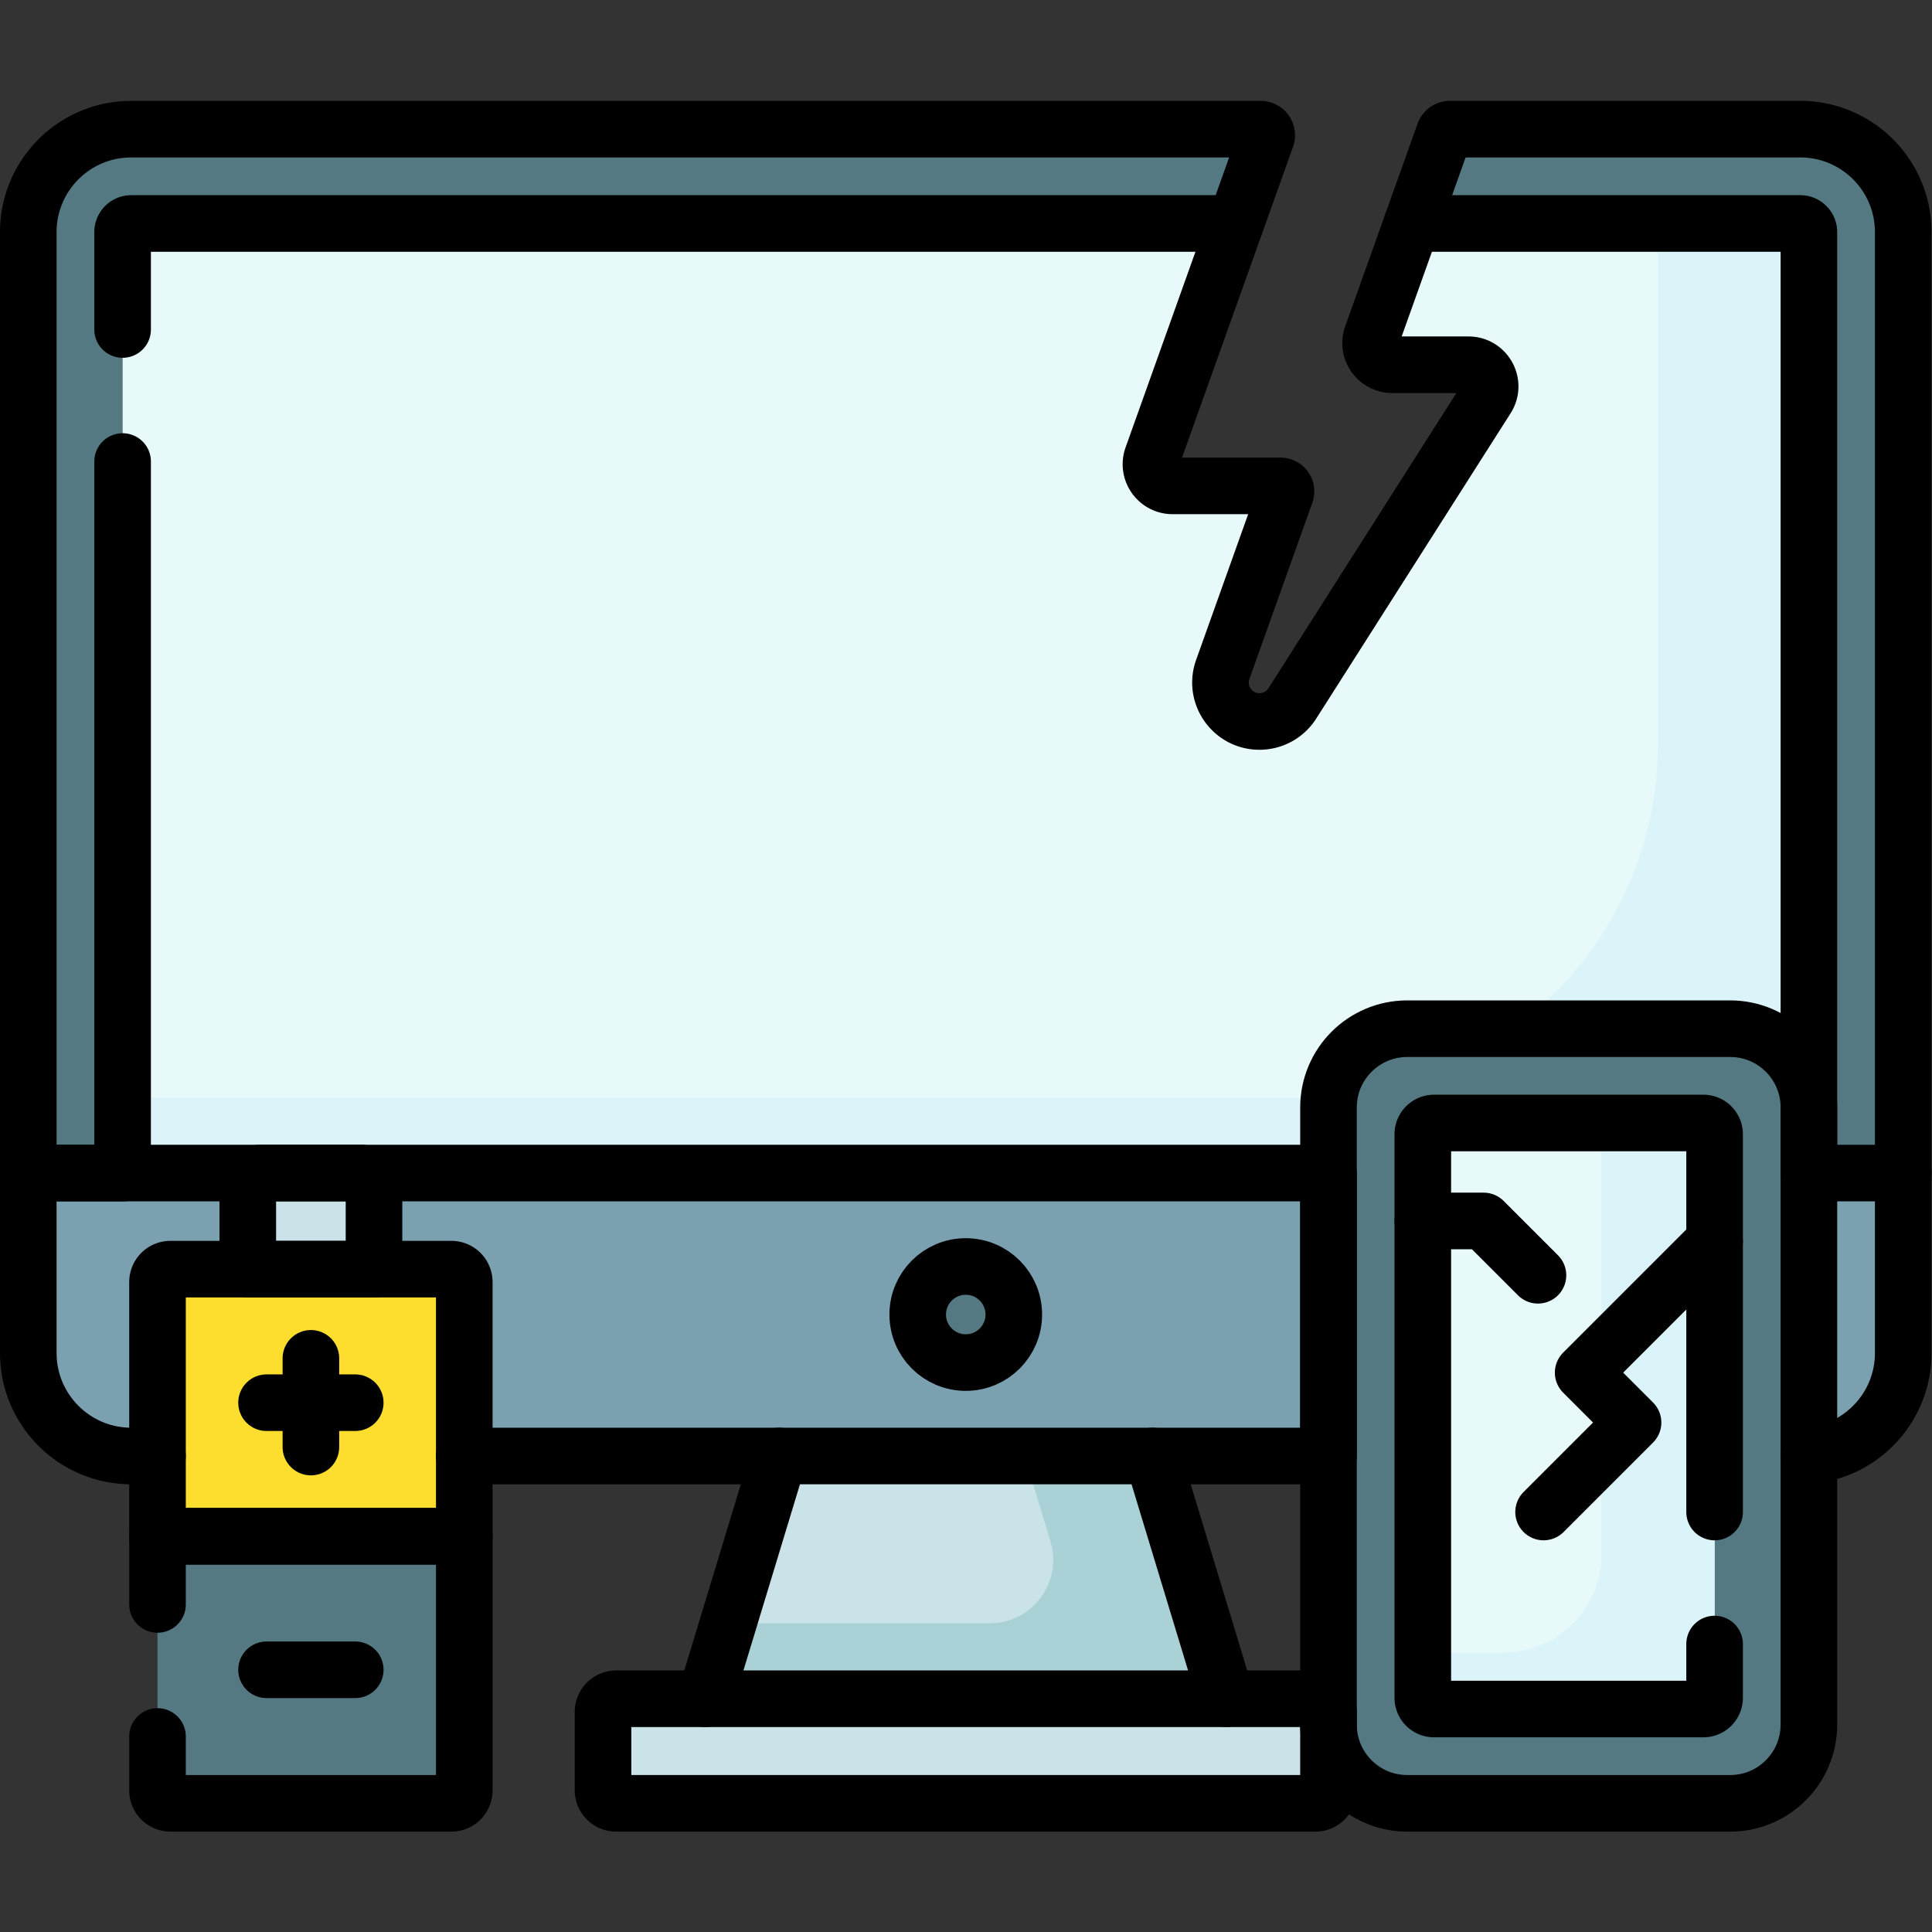 <?xml version="1.0" encoding="UTF-8"?>
<svg xmlns="http://www.w3.org/2000/svg" xmlns:xlink="http://www.w3.org/1999/xlink" version="1.1" width="512" height="512" x="0" y="0" viewBox="0 0 682.667 682.667" style="enable-background:new 0 0 512 512" xml:space="preserve">
  <rect x="0" y="0" width="682.667" height="682.667" fill="#333333" stroke="none"/>
  <g>
    <defs>
      <clipPath id="a">
        <path d="M0 512h512V0H0Z" fill="#000000" opacity="1" data-original="#000000"></path>
      </clipPath>
    </defs>
    <g clip-path="url(#a)" transform="matrix(1.333 0 0 -1.333 0 682.667)">
      <path d="M0 0v75h-344.653V27.291C-344.653 12.219-332.435 0-317.362 0h6.962v46.112a3.417 3.417 0 0 0 3.417 3.417h74.483a3.417 3.417 0 0 0 3.417-3.417V0z" style="fill-opacity:1;fill-rule:nonzero;stroke:none" transform="translate(352.153 126.176)" fill="#7BA1B1" data-original="#7ba1b1"></path>
      <path d="M0 0v-74.904C14-73.74 25-62.01 25-47.709V0Z" style="fill-opacity:1;fill-rule:nonzero;stroke:none" transform="translate(479.5 201.176)" fill="#7BA1B1" data-original="#7ba1b1"></path>
      <path d="m0 0 19.534 64.347h99.027L138.094 0Z" style="fill-opacity:1;fill-rule:nonzero;stroke:none" transform="translate(186.953 61.83)" fill="#CAE3E8" data-original="#cae3e8"></path>
      <path d="M0 0h-33.929l6.867-22.622c3.283-10.813-4.808-21.725-16.108-21.725h-69.319l-6.072-20H19.533Z" style="fill-opacity:1;fill-rule:nonzero;stroke:none" transform="translate(305.514 126.176)" fill="#A9D1D6" data-original="#a9d1d6"></path>
      <path d="M0 0c0-7.033-5.702-12.735-12.735-12.735-7.034 0-12.736 5.702-12.736 12.735 0 7.033 5.702 12.735 12.736 12.735C-5.702 12.735 0 7.033 0 0" style="fill-opacity:1;fill-rule:nonzero;stroke:none" transform="translate(268.735 163.676)" fill="#557982" data-original="#557982"></path>
      <path d="M0 0h-185.338a3.485 3.485 0 0 1-3.484-3.484v-20.753a3.485 3.485 0 0 1 3.484-3.485H0a3.485 3.485 0 0 1 3.484 3.485v20.753A3.485 3.485 0 0 1 0 0" style="fill-opacity:1;fill-rule:nonzero;stroke:none" transform="translate(348.669 61.83)" fill="#CAE3E8" data-original="#cae3e8"></path>
      <path d="M0 0h-26.624a3.418 3.418 0 0 1-3.418-3.417v-22.054H3.417v22.054A3.417 3.417 0 0 1 0 0" style="fill-opacity:1;fill-rule:nonzero;stroke:none" transform="translate(95.724 201.176)" fill="#CAE3E8" data-original="#cae3e8"></path>
      <path d="M0 0a3.417 3.417 0 0 1-3.417 3.417H-77.9A3.417 3.417 0 0 1-81.318 0v-67.382H0Z" style="fill-opacity:1;fill-rule:nonzero;stroke:none" transform="translate(123.07 172.288)" fill="#FDDE2E" data-original="#fdde2e"></path>
      <path d="M0 0v-67.381a3.417 3.417 0 0 1 3.417-3.418H77.9a3.418 3.418 0 0 1 3.418 3.418V0z" style="fill-opacity:1;fill-rule:nonzero;stroke:none" transform="translate(41.753 104.906)" fill="#557982" data-original="#557982"></path>
      <path d="M0 0h-299.37c-15.072 0-27.291-12.219-27.291-27.291v-249.426h25v249.426A2.291 2.291 0 0 0-299.37-25H-6.631L1.524-2.163A1.618 1.618 0 0 1 0 0" style="fill-opacity:1;fill-rule:nonzero;stroke:none" transform="translate(334.161 477.893)" fill="#557982" data-original="#557982"></path>
      <path d="M0 0h-92.857a1.62 1.62 0 0 1-1.525-1.074L-102.927-25H0a2.29 2.29 0 0 0 2.291-2.291v-249.426h25v249.426C27.291-12.219 15.072 0 0 0" style="fill-opacity:1;fill-rule:nonzero;stroke:none" transform="translate(477.209 477.893)" fill="#557982" data-original="#557982"></path>
      <path d="M0 0h-85.582c-11.533 0-20.882 9.35-20.882 20.883v163.574c0 11.533 9.349 20.883 20.882 20.883H0c11.533 0 20.883-9.35 20.883-20.883V20.883C20.883 9.35 11.533 0 0 0" style="fill-opacity:1;fill-rule:nonzero;stroke:none" transform="translate(458.617 34.107)" fill="#557982" data-original="#557982"></path>
      <path d="M0 0v149.387a2.977 2.977 0 0 0 2.977 2.976H74.37a2.977 2.977 0 0 0 2.977-2.976V0a2.977 2.977 0 0 0-2.977-2.977H2.977A2.977 2.977 0 0 0 0 0" style="fill-opacity:1;fill-rule:nonzero;stroke:none" transform="translate(377.153 62.084)" fill="#E7F9F9" data-original="#e7f9f9"></path>
      <path d="M0 0h-27.023v-114.379c0-14.338-11.623-25.961-25.961-25.961H-74.37v-12.023a2.977 2.977 0 0 1 2.976-2.977H0a2.977 2.977 0 0 1 2.977 2.977V-2.977A2.977 2.977 0 0 1 0 0" style="fill-opacity:1;fill-rule:nonzero;stroke:none" transform="translate(451.523 214.447)" fill="#DBF4F9" data-original="#dbf4f9"></path>
      <path d="M0 0h-102.927l-10.63-29.768c-1.338-3.743 1.438-7.681 5.413-7.681h20.184c4.536 0 7.285-5.008 4.849-8.835l-51.534-80.946a10.326 10.326 0 0 0-8.71-4.782c-7.142 0-12.127 7.075-9.726 13.801l16.68 46.704a1.455 1.455 0 0 1-1.37 1.944h-28.594c-3.975 0-6.75 3.938-5.413 7.682L-149.679 0h-292.739a2.294 2.294 0 0 1-2.291-2.291v-249.426h319.653v17.389c0 11.533 9.349 20.883 20.882 20.883h85.582c11.533 0 20.883-9.35 20.883-20.883V-2.291A2.293 2.293 0 0 1 0 0" style="fill-opacity:1;fill-rule:nonzero;stroke:none" transform="translate(477.209 452.893)" fill="#E7F9F9" data-original="#e7f9f9"></path>
      <path d="M0 0h-313.026v-20H6.627v17.389c0 .968.065 1.922.193 2.855A95.642 95.642 0 0 0 0 0" style="fill-opacity:1;fill-rule:nonzero;stroke:none" transform="translate(345.526 221.176)" fill="#DBF4F9" data-original="#dbf4f9"></path>
      <path d="M0 0h-37.709v-137.743c0-31.056-15.064-58.593-38.284-75.702h57.401c11.533 0 20.883-9.35 20.883-20.883V-2.291A2.293 2.293 0 0 1 0 0" style="fill-opacity:1;fill-rule:nonzero;stroke:none" transform="translate(477.209 452.893)" fill="#DBF4F9" data-original="#dbf4f9"></path>
      <path d="M0 0c0-7.033-5.702-12.735-12.735-12.735-7.034 0-12.736 5.702-12.736 12.735 0 7.033 5.702 12.735 12.736 12.735C-5.702 12.735 0 7.033 0 0Z" style="stroke-linecap: round; stroke-linejoin: round; stroke-miterlimit: 10; stroke-dasharray: none; stroke-opacity: 1;" transform="translate(268.735 163.676)" fill="none" stroke="#000000" stroke-width="15px" stroke-linecap="round" stroke-linejoin="round" stroke-miterlimit="10" stroke-dasharray="none" stroke-opacity="" data-original="#000000"></path>
      <path d="M0 0h-185.338a3.485 3.485 0 0 1-3.484-3.484v-20.753a3.485 3.485 0 0 1 3.484-3.485H0a3.485 3.485 0 0 1 3.484 3.485v20.753A3.485 3.485 0 0 1 0 0Z" style="stroke-linecap: round; stroke-linejoin: round; stroke-miterlimit: 10; stroke-dasharray: none; stroke-opacity: 1;" transform="translate(348.669 61.83)" fill="none" stroke="#000000" stroke-width="15px" stroke-linecap="round" stroke-linejoin="round" stroke-miterlimit="10" stroke-dasharray="none" stroke-opacity="" data-original="#000000"></path>
      <path d="M0 0h-26.624a3.418 3.418 0 0 1-3.418-3.417v-22.054H3.417v22.054A3.417 3.417 0 0 1 0 0Z" style="stroke-linecap: round; stroke-linejoin: round; stroke-miterlimit: 10; stroke-dasharray: none; stroke-opacity: 1;" transform="translate(95.724 201.176)" fill="none" stroke="#000000" stroke-width="15px" stroke-linecap="round" stroke-linejoin="round" stroke-miterlimit="10" stroke-dasharray="none" stroke-opacity="" data-original="#000000"></path>
      <path d="M0 0a3.417 3.417 0 0 1-3.417 3.417H-77.9A3.417 3.417 0 0 1-81.318 0v-67.382H0Z" style="stroke-linecap: round; stroke-linejoin: round; stroke-miterlimit: 10; stroke-dasharray: none; stroke-opacity: 1;" transform="translate(123.07 172.288)" fill="none" stroke="#000000" stroke-width="15px" stroke-linecap="round" stroke-linejoin="round" stroke-miterlimit="10" stroke-dasharray="none" stroke-opacity="" data-original="#000000"></path>
      <path d="M0 0v-14.304a3.418 3.418 0 0 1 3.417-3.418H77.9a3.418 3.418 0 0 1 3.418 3.418v67.381H0V35" style="stroke-linecap: round; stroke-linejoin: round; stroke-miterlimit: 10; stroke-dasharray: none; stroke-opacity: 1;" transform="translate(41.753 51.83)" fill="none" stroke="#000000" stroke-width="15px" stroke-linecap="round" stroke-linejoin="round" stroke-miterlimit="10" stroke-dasharray="none" stroke-opacity="" data-original="#000000"></path>
      <path d="M0 0v25.813a2.291 2.291 0 0 0 2.291 2.291H295.03l8.156 22.837a1.62 1.62 0 0 1-1.525 2.163H2.291C-12.781 53.104-25 40.886-25 25.813v-249.425H0V-35" style="stroke-linecap: round; stroke-linejoin: round; stroke-miterlimit: 10; stroke-dasharray: none; stroke-opacity: 1;" transform="translate(32.5 424.788)" fill="none" stroke="#000000" stroke-width="15px" stroke-linecap="round" stroke-linejoin="round" stroke-miterlimit="10" stroke-dasharray="none" stroke-opacity="" data-original="#000000"></path>
      <path d="M0 0v249.426c0 15.072-12.219 27.291-27.291 27.291h-92.857a1.62 1.62 0 0 1-1.525-1.074l-8.545-23.926h102.927A2.291 2.291 0 0 0-25 249.426V0" style="stroke-linecap: round; stroke-linejoin: round; stroke-miterlimit: 10; stroke-dasharray: none; stroke-opacity: 1;" transform="translate(504.5 201.176)" fill="none" stroke="#000000" stroke-width="15px" stroke-linecap="round" stroke-linejoin="round" stroke-miterlimit="10" stroke-dasharray="none" stroke-opacity="" data-original="#000000"></path>
      <path d="M0 0v-23.518" style="stroke-linecap: round; stroke-linejoin: round; stroke-miterlimit: 10; stroke-dasharray: none; stroke-opacity: 1;" transform="translate(82.412 152.065)" fill="none" stroke="#000000" stroke-width="15px" stroke-linecap="round" stroke-linejoin="round" stroke-miterlimit="10" stroke-dasharray="none" stroke-opacity="" data-original="#000000"></path>
      <path d="M0 0h-23.517" style="stroke-linecap: round; stroke-linejoin: round; stroke-miterlimit: 10; stroke-dasharray: none; stroke-opacity: 1;" transform="translate(94.17 140.306)" fill="none" stroke="#000000" stroke-width="15px" stroke-linecap="round" stroke-linejoin="round" stroke-miterlimit="10" stroke-dasharray="none" stroke-opacity="" data-original="#000000"></path>
      <path d="M0 0h-23.517" style="stroke-linecap: round; stroke-linejoin: round; stroke-miterlimit: 10; stroke-dasharray: none; stroke-opacity: 1;" transform="translate(94.17 69.507)" fill="none" stroke="#000000" stroke-width="15px" stroke-linecap="round" stroke-linejoin="round" stroke-miterlimit="10" stroke-dasharray="none" stroke-opacity="" data-original="#000000"></path>
      <path d="M0 0h-85.582c-11.533 0-20.882 9.35-20.882 20.883v163.574c0 11.533 9.349 20.883 20.882 20.883H0c11.533 0 20.883-9.35 20.883-20.883V20.883C20.883 9.35 11.533 0 0 0Z" style="stroke-linecap: round; stroke-linejoin: round; stroke-miterlimit: 10; stroke-dasharray: none; stroke-opacity: 1;" transform="translate(458.617 34.107)" fill="none" stroke="#000000" stroke-width="15px" stroke-linecap="round" stroke-linejoin="round" stroke-miterlimit="10" stroke-dasharray="none" stroke-opacity="" data-original="#000000"></path>
      <path d="M0 0v-14.245a2.977 2.977 0 0 0-2.977-2.977H-74.37a2.977 2.977 0 0 0-2.977 2.977v149.387a2.977 2.977 0 0 0 2.977 2.976h71.393A2.977 2.977 0 0 0 0 135.142V35" style="stroke-linecap: round; stroke-linejoin: round; stroke-miterlimit: 10; stroke-dasharray: none; stroke-opacity: 1;" transform="translate(454.5 76.33)" fill="none" stroke="#000000" stroke-width="15px" stroke-linecap="round" stroke-linejoin="round" stroke-miterlimit="10" stroke-dasharray="none" stroke-opacity="" data-original="#000000"></path>
      <path d="M0 0h229.083v75h-344.654V27.291C-115.571 12.219-103.352 0-88.28 0h6.962" style="stroke-linecap: round; stroke-linejoin: round; stroke-miterlimit: 10; stroke-dasharray: none; stroke-opacity: 1;" transform="translate(123.07 126.176)" fill="none" stroke="#000000" stroke-width="15px" stroke-linecap="round" stroke-linejoin="round" stroke-miterlimit="10" stroke-dasharray="none" stroke-opacity="" data-original="#000000"></path>
      <path d="M0 0c14 1.164 25 12.895 25 27.195v47.709H0" style="stroke-linecap: round; stroke-linejoin: round; stroke-miterlimit: 10; stroke-dasharray: none; stroke-opacity: 1;" transform="translate(479.5 126.272)" fill="none" stroke="#000000" stroke-width="15px" stroke-linecap="round" stroke-linejoin="round" stroke-miterlimit="10" stroke-dasharray="none" stroke-opacity="" data-original="#000000"></path>
      <path d="m0 0-10.63-29.768c-1.338-3.743 1.438-7.681 5.413-7.681h20.184c4.536 0 7.285-5.008 4.848-8.835l-51.533-80.946a10.326 10.326 0 0 0-8.711-4.782c-7.141 0-12.127 7.075-9.725 13.801l16.679 46.704a1.455 1.455 0 0 1-1.37 1.944h-28.593c-3.975 0-6.75 3.938-5.414 7.682L-46.752 0" style="stroke-linecap: round; stroke-linejoin: round; stroke-miterlimit: 10; stroke-dasharray: none; stroke-opacity: 1;" transform="translate(374.282 452.893)" fill="none" stroke="#000000" stroke-width="15px" stroke-linecap="round" stroke-linejoin="round" stroke-miterlimit="10" stroke-dasharray="none" stroke-opacity="" data-original="#000000"></path>
      <path d="m0 0-34.844-34.844 13.227-13.226-23.718-23.718" style="stroke-linecap: round; stroke-linejoin: round; stroke-miterlimit: 10; stroke-dasharray: none; stroke-opacity: 1;" transform="translate(454.5 183.117)" fill="none" stroke="#000000" stroke-width="15px" stroke-linecap="round" stroke-linejoin="round" stroke-miterlimit="10" stroke-dasharray="none" stroke-opacity="" data-original="#000000"></path>
      <path d="M0 0h16.129l14.4-14.4" style="stroke-linecap: round; stroke-linejoin: round; stroke-miterlimit: 10; stroke-dasharray: none; stroke-opacity: 1;" transform="translate(377.153 188.482)" fill="none" stroke="#000000" stroke-width="15px" stroke-linecap="round" stroke-linejoin="round" stroke-miterlimit="10" stroke-dasharray="none" stroke-opacity="" data-original="#000000"></path>
      <path d="m0 0 19.533-64.347" style="stroke-linecap: round; stroke-linejoin: round; stroke-miterlimit: 10; stroke-dasharray: none; stroke-opacity: 1;" transform="translate(305.514 126.176)" fill="none" stroke="#000000" stroke-width="15px" stroke-linecap="round" stroke-linejoin="round" stroke-miterlimit="10" stroke-dasharray="none" stroke-opacity="" data-original="#000000"></path>
      <path d="m0 0 19.534 64.347" style="stroke-linecap: round; stroke-linejoin: round; stroke-miterlimit: 10; stroke-dasharray: none; stroke-opacity: 1;" transform="translate(186.953 61.83)" fill="none" stroke="#000000" stroke-width="15px" stroke-linecap="round" stroke-linejoin="round" stroke-miterlimit="10" stroke-dasharray="none" stroke-opacity="" data-original="#000000"></path>
    </g>
  </g>
</svg>
